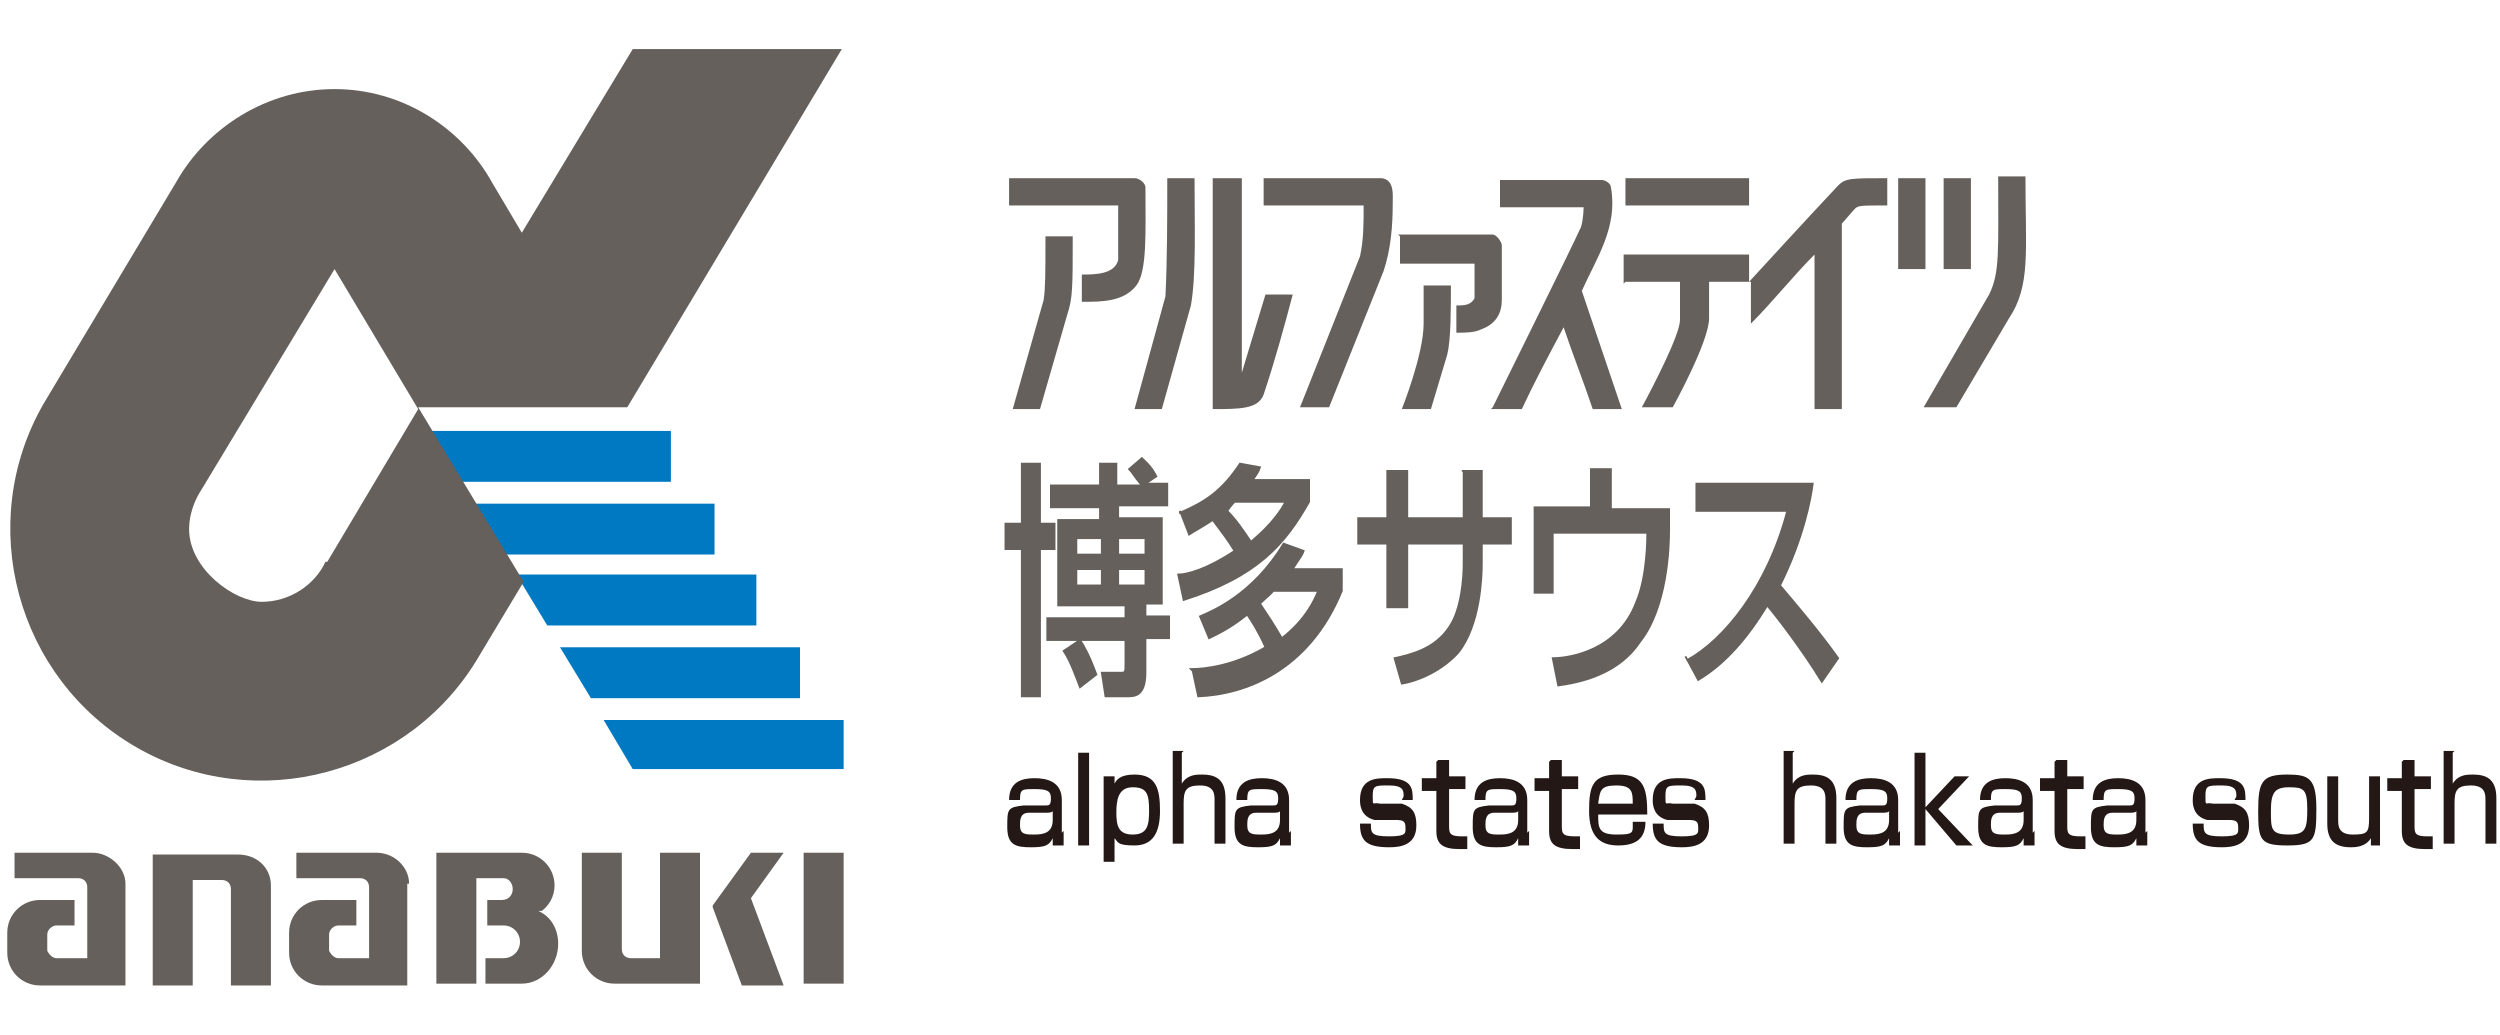 <?xml version="1.0" encoding="UTF-8"?>
<svg id="_レイヤー_1" xmlns="http://www.w3.org/2000/svg" version="1.1" viewBox="0 0 137.5 56.9">
  <!-- Generator: Adobe Illustrator 29.8.2, SVG Export Plug-In . SVG Version: 2.1.1 Build 3)  -->
  <defs>
    <style>
      .st0 {
        fill: #231815;
      }

      .st1, .st2 {
        fill: #65605b;
      }

      .st3 {
        fill: #0079c3;
      }

      .st2 {
        stroke: #65605b;
        stroke-width: .1px;
      }
    </style>
  </defs>
  <g>
    <g>
      <g>
        <path class="st1" d="M22.5,48.6c0-.9-.8-1.7-1.8-1.7s-4.4,0-4.4,0v1.4s3.5,0,3.5,0c.3,0,.5.2.5.5v3.9s-1.7,0-1.7,0c-.2,0-.4-.2-.5-.4v-.9c0-.3.3-.5.5-.5h0s1,0,1,0v-1.4s-1.9,0-1.9,0c-1,0-1.8.8-1.8,1.8,0,0,0,1.1,0,1.1,0,1,.8,1.8,1.8,1.8h4.7s0-5.6,0-5.6Z"/>
        <g>
          <path class="st1" d="M6.9,48.6c0-.9-.9-1.7-1.8-1.7s-4.3,0-4.3,0v1.4s3.5,0,3.5,0c.3,0,.5.2.5.5v3.9s-1.7,0-1.7,0c-.2,0-.4-.2-.5-.4v-.9c0-.3.3-.5.5-.5h0s1,0,1,0v-1.4s-1.9,0-1.9,0h0c-1,0-1.8.8-1.8,1.8v1.1c0,1,.8,1.8,1.8,1.8h0s4.7,0,4.7,0v-5.6Z"/>
          <path class="st1" d="M14.9,48.7c0-1-.8-1.7-1.8-1.7h-4.7s0,7.2,0,7.2h2.2s0-5.8,0-5.8h1.6c.3,0,.5.2.5.5v5.3s2.2,0,2.2,0v-5.5Z"/>
          <rect class="st1" x="44.2" y="46.9" width="2.2" height="7.2"/>
          <path class="st1" d="M36.3,52.7h-1.6c-.3,0-.5-.2-.5-.5v-5.3s-2.2,0-2.2,0c0,0,0,5.4,0,5.4,0,1,.8,1.8,1.8,1.8s4.7,0,4.7,0v-7.2s-2.2,0-2.2,0v5.8Z"/>
          <path class="st1" d="M29.8,50.1c.4-.3.7-.8.7-1.4,0-1-.8-1.8-1.8-1.8h0s-4.7,0-4.7,0h0s0,0,0,0v7.2s2.2,0,2.2,0v-5.8s1.5,0,1.5,0c.3,0,.5.3.5.6s-.2.6-.6.6h-.8s0,1.4,0,1.4h.9s0,0,0,0c.5,0,.9.4.9.9,0,.5-.4.9-.9.9h0s-1,0-1,0v1.4s2,0,2,0c1.1,0,2-1,2-2.2,0-.8-.4-1.5-1.1-1.8Z"/>
          <polygon class="st1" points="41.3 46.9 39.2 49.8 39.2 49.9 39.2 49.9 40.8 54.2 43.1 54.2 41.3 49.4 43.1 46.9 41.3 46.9"/>
        </g>
      </g>
      <g>
        <g>
          <polygon class="st3" points="25.3 26.5 36.9 26.5 36.9 23.7 23.7 23.7 25.3 26.5"/>
          <polygon class="st3" points="27.7 30.5 39.3 30.5 39.3 27.7 26 27.7 27.7 30.5"/>
          <polygon class="st3" points="30.1 34.4 41.6 34.4 41.6 31.6 28.4 31.6 30.1 34.4"/>
          <polygon class="st3" points="32.5 38.4 44 38.4 44 35.6 30.8 35.6 32.5 38.4"/>
          <polygon class="st3" points="34.8 42.3 46.4 42.3 46.4 39.6 33.2 39.6 34.8 42.3"/>
        </g>
        <path class="st1" d="M46.3,2.7h-11.5s-6.1,10.1-6.1,10.1l-1.6-2.7c-1.7-3.1-5-5.2-8.7-5.2-3.7,0-7,2.1-8.7,5.1l-7.3,12.2h0c0,0,0,0,0,0-3.8,6.6-1.5,15.1,5.1,18.9,6.6,3.8,15.1,1.5,18.9-5.1l2.4-4-5.8-9.6h11.5S46.3,2.7,46.3,2.7ZM17.9,30.9c-.6,1.3-2,2.2-3.5,2.2s-4-1.8-4-4c0-.8.3-1.6.7-2.2l7.3-12.1,4.6,7.7-5,8.4Z"/>
      </g>
    </g>
    <path class="st1" d="M62.4,9.8c.3,0,.6.3.6.5,0,2.5.1,4.6-.5,5.4-.7.9-1.9.9-3,.9v-1.5c.7,0,1.8,0,2-.8,0-1,0-2,0-3,0,0,0,0-.1,0s-5.9,0-5.9,0v-1.5s6.9,0,6.9,0ZM55.6,22.5h1.6s1.5-5.2,1.5-5.2c.3-.9.3-1.5.3-4.3h-1.5c0,2.1,0,2.8-.1,3.5l-1.7,6ZM62.3,22.5h1.6s1.6-5.7,1.6-5.7c.3-1.7.2-4.4.2-7h-1.5c0,2.2,0,4.4-.1,6.5l-1.7,6.2ZM66.7,22.5c1.5,0,2.5,0,2.8-.8.6-1.8,1.1-3.6,1.6-5.5h-1.5s-1.3,4.3-1.3,4.3v-10.7s-1.6,0-1.6,0v12.7ZM69.5,9.8v1.5c1.9,0,3.6,0,5.5,0,0,1,0,1.9-.2,2.8l-3.3,8.3h1.6s3-7.5,3-7.5c.4-1.2.5-2.5.5-3.7,0-.5.1-1.3-.6-1.4h-6.4ZM77.1,22.5h1.6s.9-3,.9-3c.2-.8.2-2.5.2-3.8h-1.5s0,2.1,0,2.1c0,1.7-1.2,4.7-1.2,4.7ZM77,13c0,.4,0,1,0,1.5,0,0,3.9,0,4,0s.1,0,.1,0c0,.6,0,1.3,0,1.9-.2.4-.6.4-1,.4v1.5c.5,0,1,0,1.4-.2.8-.3,1.1-.9,1.1-1.6,0-.5,0-2.1,0-3,0-.2-.3-.6-.5-.6h-5.2ZM82,22.5h1.7c.7-1.5,1.5-3,2.3-4.5.5,1.5,1.1,3,1.6,4.5h1.6s-2.2-6.5-2.2-6.5c.8-1.8,2-3.5,1.6-5.7,0-.2-.3-.4-.5-.4h-5.6s0,1.5,0,1.5c0,0,4.4,0,4.5,0s.1,0,.1,0c0,.4-.1,1.1-.2,1.2-.2.5-4.8,9.8-4.8,9.8ZM89.4,15.5h3c0,.5,0,.9,0,2.1,0,.8-1.5,3.7-2.1,4.8h1.7s2-3.6,2-4.9c0-.9,0-2,0-2h2.3s0,2.3,0,2.3c1.2-1.2,2.3-2.6,3.5-3.8h0s0,8.5,0,8.5h1.5s0-10.2,0-10.2l.7-.8c.2-.2.3-.2,1.8-.2v-1.5c-2,0-2.3,0-2.7.4-1.6,1.7-4.9,5.3-4.9,5.3v-1.5s-6.9,0-6.9,0v1.6ZM89.4,11.3h6.8s0-1.5,0-1.5h-6.8s0,1.5,0,1.5ZM104.4,14.8h1.5s0-5,0-5h-1.5c0,1.7,0,3.5,0,5ZM105.8,22.4h1.8s2.9-4.9,2.9-4.9c1.2-1.8.9-3.7.9-7.8h-1.5c0,4.1.1,5.3-.5,6.5l-3.6,6.2ZM106.9,14.8h1.5s0-5,0-5h-1.5s0,5,0,5Z"/>
    <g>
      <path class="st2" d="M56.2,25.5h1s0,3.3,0,3.3h.8s0,1.4,0,1.4h-.8s0,8.1,0,8.1h-1s0-8.1,0-8.1h-.9v-1.4s.9,0,.9,0v-3.3ZM62.8,26.7c-.5-.6-.5-.7-.7-.9l.7-.6c.1.1.5.4.8,1l-.6.4h1.2s0,1.2,0,1.2h-2.7s0,.7,0,.7h2.4s0,4.7,0,4.7h-.9v.7s1.3,0,1.3,0v1.2s-1.3,0-1.3,0v1.9c0,1.3-.6,1.3-1,1.3h-1.2s-.2-1.3-.2-1.3h1c.3,0,.3,0,.3-.5v-1.3s-2.5,0-2.5,0c.2.3.5.8.9,1.9l-.9.7c-.2-.5-.5-1.4-.9-2l.9-.6h-1.8s0-1.2,0-1.2h4.3s0-.7,0-.7h-3.7s0-4.7,0-4.7h2.3s0-.7,0-.7h-2.7s0-1.2,0-1.2h2.7s0-1.2,0-1.2h.9v1.2s1.2,0,1.2,0ZM59.2,29.6v.9s1.4,0,1.4,0v-.9s-1.4,0-1.4,0ZM59.2,31.3v.9h1.4v-.9h-1.4ZM61.5,29.6v.9s1.5,0,1.5,0v-.9s-1.5,0-1.5,0ZM61.5,31.3v.9h1.5v-.9h-1.5Z"/>
      <path class="st2" d="M64.9,28.2c1.4-.6,2.3-1.2,3.3-2.7l1.1.2c-.1.3-.2.4-.4.7h3.1s0,1.2,0,1.2c-1.3,2.3-2.8,4.1-6.9,5.4l-.3-1.4c.5,0,1.6-.3,3.1-1.3-.3-.5-.6-.9-1.2-1.7-.6.4-1,.6-1.3.8l-.5-1.3ZM65.5,36.8c.8,0,2.4-.2,4.1-1.2-.4-.9-.8-1.5-1-1.8-1,.8-1.7,1.1-2.1,1.3l-.5-1.2c.7-.3,2.9-1.2,4.6-4l1.1.4c-.1.3-.3.5-.6,1h2.7s0,1.2,0,1.2c-1.8,4.4-5.3,5.7-7.9,5.8l-.3-1.4ZM67.9,27.6c0,0-.2.2-.4.5.5.5.9,1.1,1.3,1.7,1.2-1,1.7-1.8,1.9-2.2h-2.8ZM70.1,32.4c-.2.3-.4.4-.8.8.4.6.8,1.2,1.2,1.9,1.3-1,1.8-2.1,2-2.6h-2.5Z"/>
      <path class="st2" d="M80.4,25.9h1.1s0,2.6,0,2.6h1.6s0,1.4,0,1.4h-1.6s0,1.1,0,1.1c0,.8-.1,3.4-1.3,4.9-1,1.1-2.4,1.6-3.1,1.7l-.4-1.4c.9-.2,2.2-.5,3-1.7.7-1,.8-2.8.8-3.5v-1.1s-3.1,0-3.1,0v3.5s-1.1,0-1.1,0v-3.5s-1.6,0-1.6,0v-1.4s1.6,0,1.6,0v-2.6s1.1,0,1.1,0v2.6s3.1,0,3.1,0v-2.6Z"/>
      <path class="st2" d="M88.6,25.9v2.1s3.2,0,3.2,0v1.2c0,.9-.1,4.2-1.6,6.1-.8,1.2-2.2,2.1-4.5,2.4l-.3-1.5c.9,0,3.6-.4,4.6-3.1.6-1.4.6-3.5.6-3.8h-5.2s0,3.3,0,3.3h-1v-4.7s3.1,0,3.1,0v-2.1s1.1,0,1.1,0Z"/>
      <path class="st2" d="M92.8,36.3c2-1.1,4.4-4,5.5-8.2h-5s0-1.5,0-1.5h6.4c-.1.8-.5,3-1.8,5.6,1.1,1.3,2.2,2.6,3.2,4l-.9,1.3c-1.1-1.8-2.5-3.6-3-4.2-1.1,1.8-2.3,3.2-3.8,4.1l-.7-1.3Z"/>
    </g>
  </g>
  <g>
    <path class="st0" d="M58.5,45.7c0,.5,0,.7,0,.8h-.6c0-.2,0-.2,0-.4-.2.4-.4.5-1.2.5s-1.3-.1-1.3-1.1,0-1.1.9-1.2h1.2c.2,0,.3,0,.3-.4s-.2-.5-.9-.5-.8,0-.8.6h-.6c0-1,.7-1.2,1.4-1.2s1.5.2,1.5,1.2v1.8ZM57.9,44.6c0,.1-.3.1-.3.1h-1c-.5,0-.5.4-.5.7,0,.5.3.5.8.5s1-.1,1-.8v-.5Z"/>
    <path class="st0" d="M59.9,41.4v5.1h-.6v-5.1h.6Z"/>
    <path class="st0" d="M60.7,42.7h.6v.4c.1-.2.3-.5,1.1-.5,1.2,0,1.4.8,1.4,2s-.4,1.9-1.4,1.9-.9-.2-1.1-.4v1.3h-.6v-4.7ZM63.2,44.6c0-.9-.1-1.3-.9-1.3s-.9.7-.9,1.4.1,1.2.9,1.2.9-.5.9-1.3Z"/>
    <path class="st0" d="M65,41.4v1.7c.3-.5.8-.5,1.1-.5.7,0,1.3.2,1.3,1.3v2.5h-.6v-2.4c0-.3,0-.8-.8-.8s-.9.3-.9,1v2.2h-.6v-5.1h.6Z"/>
    <path class="st0" d="M71,45.7c0,.5,0,.7,0,.8h-.6c0-.2,0-.2,0-.4-.2.4-.4.5-1.2.5s-1.3-.1-1.3-1.1,0-1.1.9-1.2h1.2c.2,0,.3,0,.3-.4s-.2-.5-.9-.5-.8,0-.8.6h-.6c0-1,.7-1.2,1.4-1.2s1.5.2,1.5,1.2v1.8ZM70.4,44.6c0,.1-.3.1-.3.1h-1c-.5,0-.5.4-.5.7,0,.5.3.5.8.5s1-.1,1-.8v-.5Z"/>
    <path class="st0" d="M77.2,43.8c0-.3,0-.6-.8-.6s-.9,0-.9.6,0,.3.4.4h1.2c.6.2.8.5.8,1.2,0,1.1-.9,1.2-1.5,1.2-1.3,0-1.6-.4-1.6-1.3h.6c0,.5,0,.7,1,.7s.9-.2.9-.5-.1-.4-.5-.4h-1.2c-.8-.2-.8-.9-.8-1.1,0-1.2.9-1.2,1.5-1.2,1.4,0,1.4.6,1.4,1.2h-.6Z"/>
    <path class="st0" d="M79.1,41.8h.6v.9h.9v.7h-.9v2c0,.4,0,.6.7.6s.2,0,.3,0v.7c-.2,0-.3,0-.4,0-1,0-1.3-.3-1.3-1v-2.2h-.8v-.7h.8v-.9Z"/>
    <path class="st0" d="M84.1,45.7c0,.5,0,.7,0,.8h-.6c0-.2,0-.2,0-.4-.2.4-.4.5-1.2.5s-1.3-.1-1.3-1.1,0-1.1.9-1.2h1.2c.2,0,.3,0,.3-.4s-.2-.5-.9-.5-.8,0-.8.6h-.6c0-1,.7-1.2,1.4-1.2s1.5.2,1.5,1.2v1.8ZM83.5,44.6c0,.1-.3.1-.3.1h-1c-.5,0-.5.4-.5.7,0,.5.3.5.8.5s1-.1,1-.8v-.5Z"/>
    <path class="st0" d="M85.3,41.8h.6v.9h.9v.7h-.9v2c0,.4,0,.6.7.6s.2,0,.3,0v.7c-.2,0-.3,0-.4,0-1,0-1.3-.3-1.3-1v-2.2h-.8v-.7h.8v-.9Z"/>
    <path class="st0" d="M87.9,44.8c0,.7,0,1.1,1,1.1s.9-.1.9-.7h.7c0,.9-.5,1.3-1.5,1.3s-1.6-.5-1.6-1.9.2-2,1.6-2,1.6.7,1.6,2.2h-2.5ZM89.8,44.2c0-.6,0-1-.9-1s-.9.3-1,1h1.9Z"/>
    <path class="st0" d="M93.3,43.8c0-.3,0-.6-.8-.6s-.9,0-.9.6,0,.3.4.4h1.2c.6.2.8.5.8,1.2,0,1.1-.9,1.2-1.5,1.2-1.3,0-1.6-.4-1.6-1.3h.6c0,.5,0,.7,1,.7s.9-.2.9-.5-.1-.4-.5-.4h-1.2c-.8-.2-.8-.9-.8-1.1,0-1.2.9-1.2,1.5-1.2,1.4,0,1.4.6,1.4,1.2h-.6Z"/>
    <path class="st0" d="M98.6,41.4v1.7c.3-.5.8-.5,1.1-.5.7,0,1.3.2,1.3,1.3v2.5h-.6v-2.4c0-.3,0-.8-.8-.8s-.9.3-.9,1v2.2h-.6v-5.1h.6Z"/>
    <path class="st0" d="M104.5,45.7c0,.5,0,.7,0,.8h-.6c0-.2,0-.2,0-.4-.2.4-.4.5-1.2.5s-1.3-.1-1.3-1.1,0-1.1.9-1.2h1.2c.2,0,.3,0,.3-.4s-.2-.5-.9-.5-.8,0-.8.6h-.6c0-1,.7-1.2,1.4-1.2s1.5.2,1.5,1.2v1.8ZM103.9,44.6c0,.1-.3.1-.3.1h-1c-.5,0-.5.4-.5.7,0,.5.3.5.8.5s1-.1,1-.8v-.5Z"/>
    <path class="st0" d="M107.4,42.7h.9l-1.7,1.8,1.9,2h-.9l-1.7-2v2h-.6v-5.1h.6v3l1.6-1.7Z"/>
    <path class="st0" d="M111.9,45.7c0,.5,0,.7,0,.8h-.6c0-.2,0-.2,0-.4-.2.4-.4.5-1.2.5s-1.3-.1-1.3-1.1,0-1.1.9-1.2h1.2c.2,0,.3,0,.3-.4s-.2-.5-.9-.5-.8,0-.8.6h-.6c0-1,.7-1.2,1.4-1.2s1.5.2,1.5,1.2v1.8ZM111.3,44.6c0,.1-.3.1-.3.1h-1c-.5,0-.5.4-.5.7,0,.5.3.5.8.5s1-.1,1-.8v-.5Z"/>
    <path class="st0" d="M113.1,41.8h.6v.9h.9v.7h-.9v2c0,.4,0,.6.7.6s.2,0,.3,0v.7c-.2,0-.3,0-.4,0-1,0-1.3-.3-1.3-1v-2.2h-.8v-.7h.8v-.9Z"/>
    <path class="st0" d="M118.1,45.7c0,.5,0,.7,0,.8h-.6c0-.2,0-.2,0-.4-.2.4-.4.5-1.2.5s-1.3-.1-1.3-1.1,0-1.1.9-1.2h1.2c.2,0,.3,0,.3-.4s-.2-.5-.9-.5-.8,0-.8.6h-.6c0-1,.7-1.2,1.4-1.2s1.5.2,1.5,1.2v1.8ZM117.5,44.6c0,.1-.3.1-.3.1h-1c-.5,0-.5.4-.5.7,0,.5.3.5.8.5s1-.1,1-.8v-.5Z"/>
    <path class="st0" d="M123,43.8c0-.3,0-.6-.8-.6s-.9,0-.9.6,0,.3.4.4h1.2c.6.2.8.5.8,1.2,0,1.1-.9,1.2-1.5,1.2-1.3,0-1.6-.4-1.6-1.3h.6c0,.5,0,.7,1,.7s.9-.2.9-.5-.1-.4-.5-.4h-1.2c-.8-.2-.8-.9-.8-1.1,0-1.2.9-1.2,1.5-1.2,1.4,0,1.4.6,1.4,1.2h-.6Z"/>
    <path class="st0" d="M125.8,42.6c1.2,0,1.6.2,1.6,1.9s-.1,2-1.6,2-1.6-.3-1.6-1.9.2-2,1.6-2ZM125.9,45.9c.9,0,1-.3,1-1.4s-.2-1.2-1-1.2-1,.3-1,1.3,0,1.3,1,1.3Z"/>
    <path class="st0" d="M130.4,46.5v-.4c-.3.5-.9.5-1.1.5-.8,0-1.3-.3-1.3-1.3v-2.6h.6v2.4c0,.3,0,.8.8.8s.9-.1.9-.9v-2.3h.6v3.8h-.6Z"/>
    <path class="st0" d="M132.2,41.8h.6v.9h.9v.7h-.9v2c0,.4,0,.6.7.6s.2,0,.3,0v.7c-.2,0-.3,0-.4,0-1,0-1.3-.3-1.3-1v-2.2h-.8v-.7h.8v-.9Z"/>
    <path class="st0" d="M134.9,41.4v1.7c.3-.5.8-.5,1.1-.5.7,0,1.3.2,1.3,1.3v2.5h-.6v-2.4c0-.3,0-.8-.8-.8s-.9.3-.9,1v2.2h-.6v-5.1h.6Z"/>
  </g>
</svg>